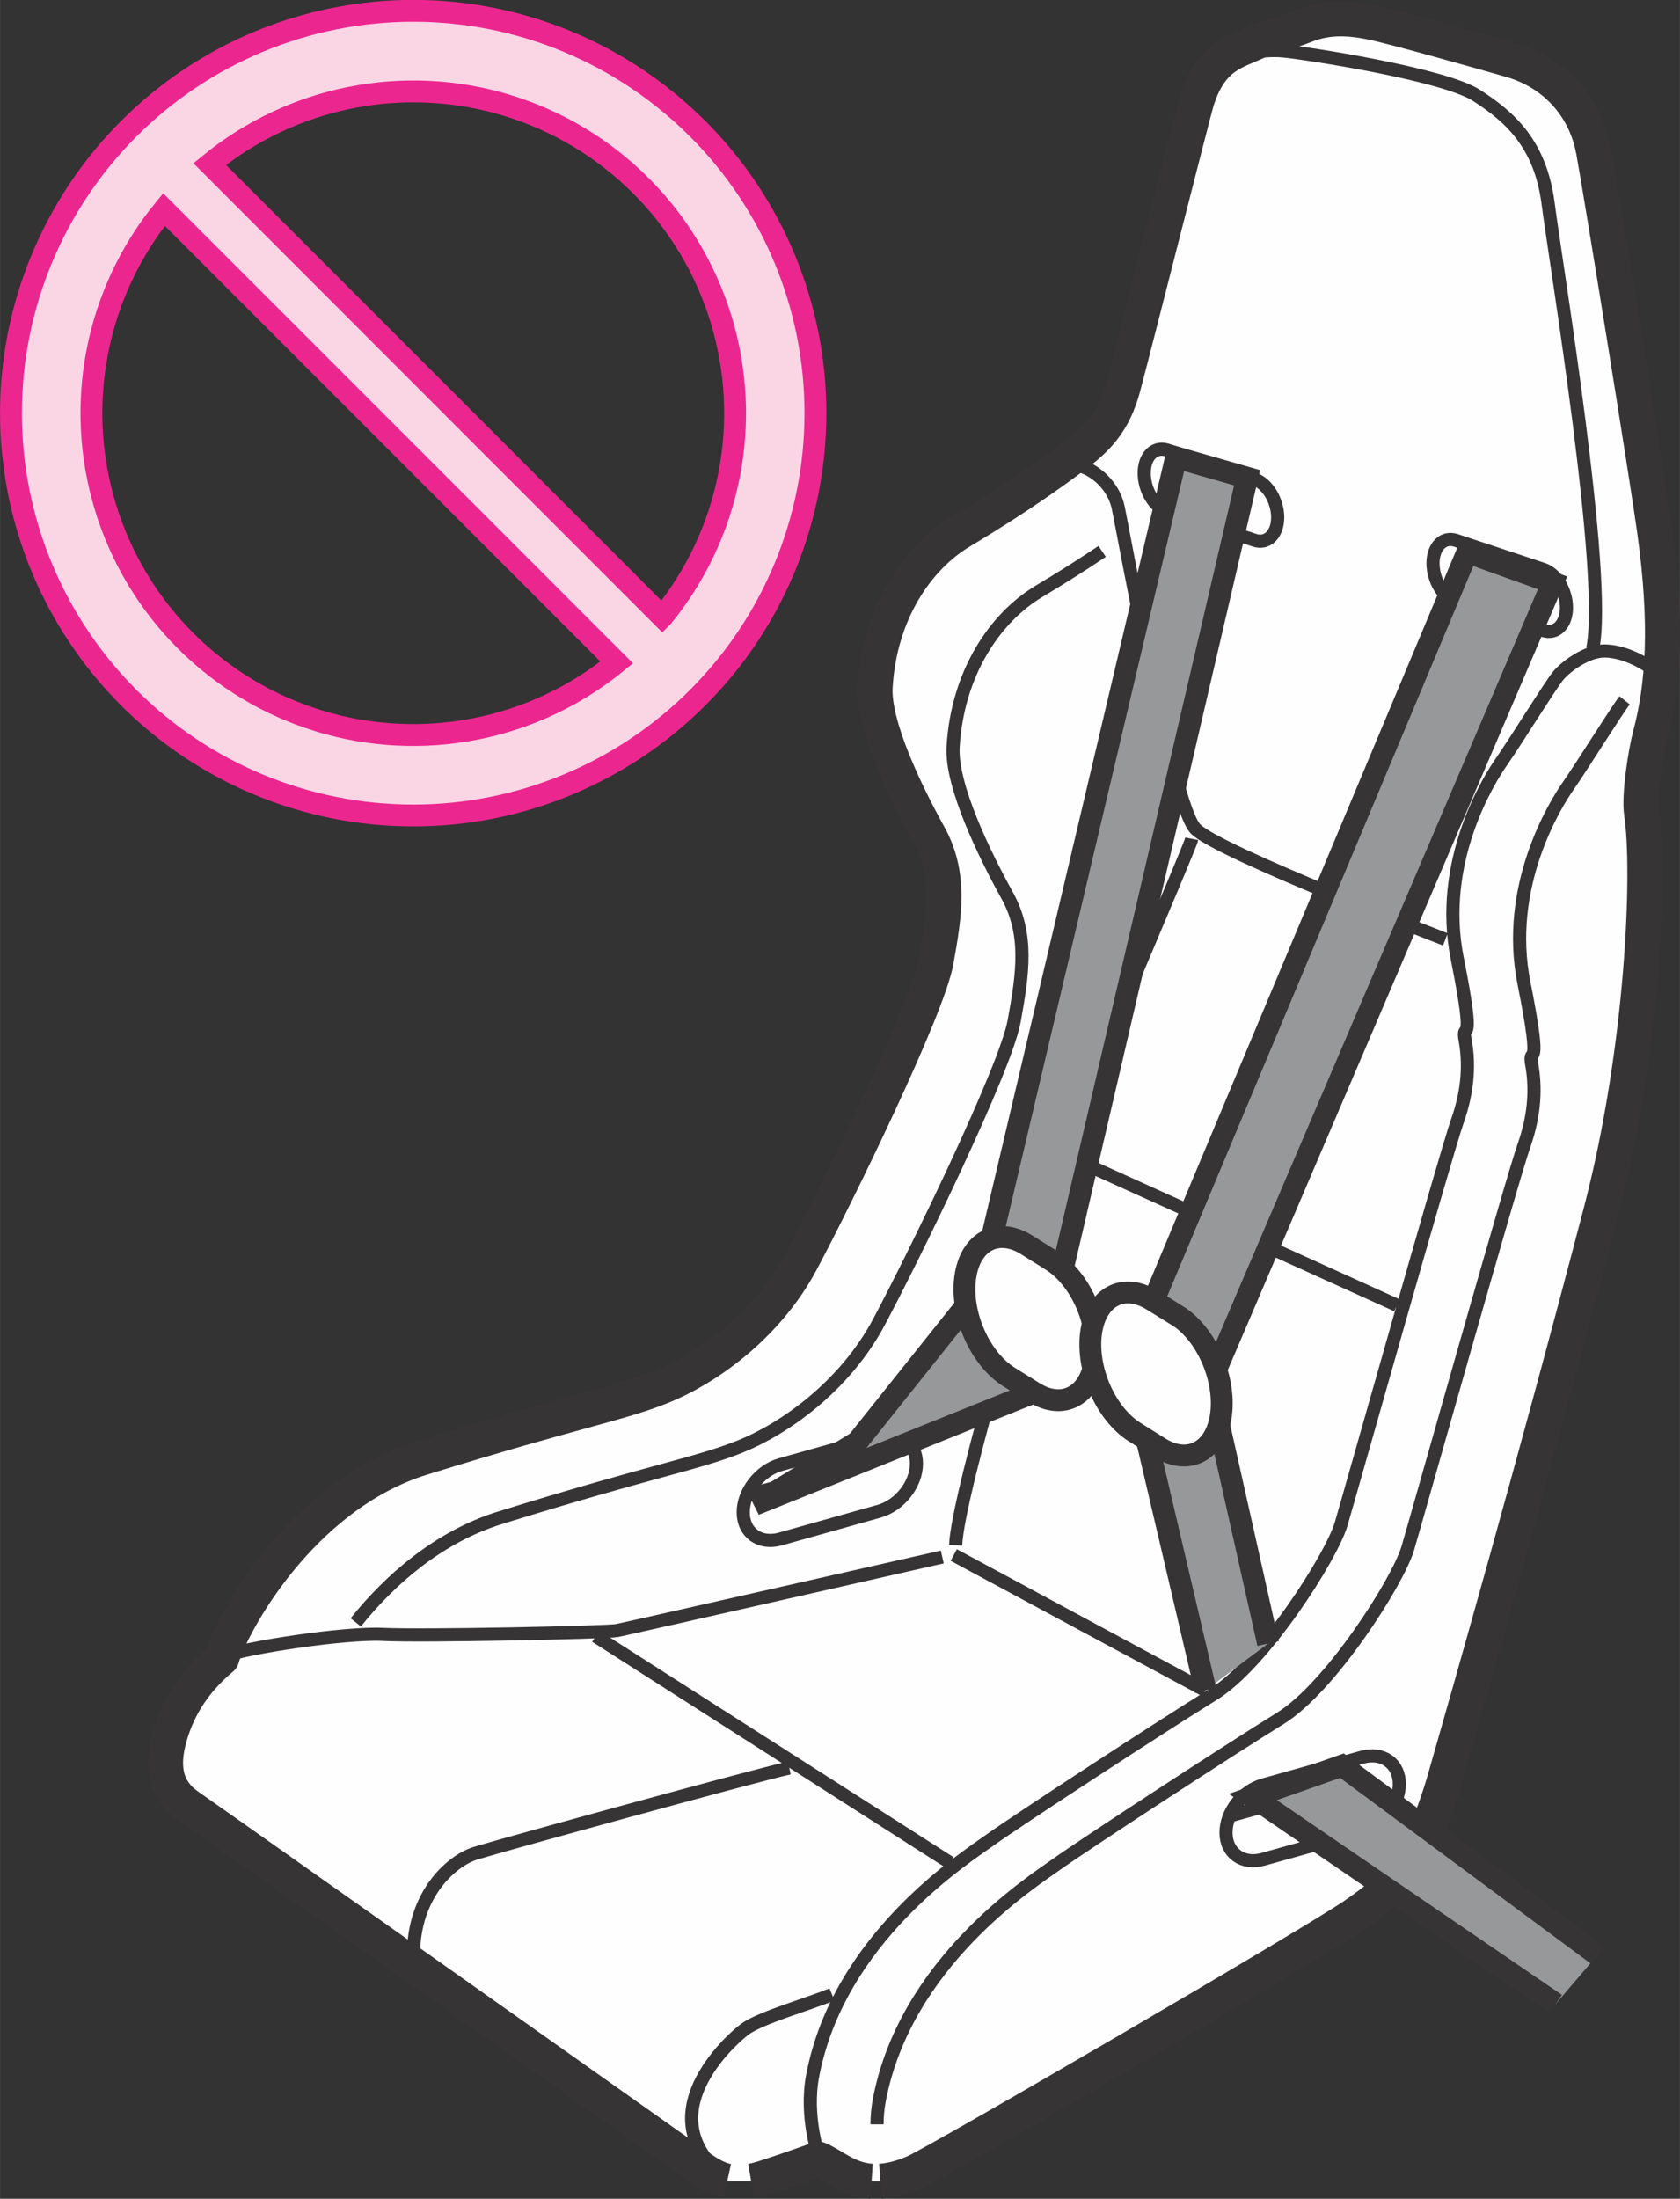 <?xml version="1.0" encoding="UTF-8"?>
<!DOCTYPE svg PUBLIC "-//W3C//DTD SVG 1.1//EN" "http://www.w3.org/Graphics/SVG/1.1/DTD/svg11.dtd">
<!-- Creator: CorelDRAW 2019 (64-Bit) -->
<svg xmlns="http://www.w3.org/2000/svg" xml:space="preserve" width="13.532mm" height="17.709mm" version="1.1" style="shape-rendering:geometricPrecision; text-rendering:geometricPrecision; image-rendering:optimizeQuality; fill-rule:evenodd; clip-rule:evenodd"
viewBox="0 0 152.17 199.15"
 xmlns:xlink="http://www.w3.org/1999/xlink">
 <rect x="0" y="0" width="152.17" height="199.15" fill="#333333" stroke="none"/>
 <defs>
  <style type="text/css">
   <![CDATA[
    .str2 {stroke:#373435;stroke-width:1.98;stroke-miterlimit:4}
    .str3 {stroke:#EC268F;stroke-width:1.98;stroke-miterlimit:4}
    .str0 {stroke:#373435;stroke-width:3.17;stroke-linejoin:round;stroke-miterlimit:4}
    .str1 {stroke:#373435;stroke-width:1.19;stroke-linejoin:round;stroke-miterlimit:4}
    .fil1 {fill:none;fill-rule:nonzero}
    .fil0 {fill:#FEFEFE;fill-rule:nonzero}
    .fil2 {fill:#96989A;fill-rule:nonzero}
    .fil3 {fill:#FAD6E5;fill-rule:nonzero}
   ]]>
  </style>
 </defs>
 <g id="Слой_x0020_1">
  <path class="fil0" d="M108.45 8.99c1.32,-4.08 3.63,-4.31 5.52,-5.26 0.79,-0.4 2.36,-0.66 4.35,-1.45 1.97,-0.78 3.94,-0.66 5.91,-0.26 1.97,0.4 9.87,2.63 12.62,3.42 3.69,1.05 6.71,3.94 7.5,8.28 0.78,4.28 4.88,29.69 5.52,34.32 1.19,8.55 0.79,14.07 -0.39,18.53 -0.44,1.65 -1.03,5.52 -0.79,7.1 0.79,5.13 0.17,21.29 -3.67,36.03 -6.19,23.67 -12.12,44.31 -14.07,51.15 -2.37,8.28 -4.88,10.25 -8.29,12.62 -3.5,2.43 -37.56,22.28 -39.84,23.28 -1.19,0.52 -2.21,0.75 -3.08,0.81l-0.79 0c-2.2,-0.14 -3.48,-1.46 -4.81,-2 0,0 -2.86,1.03 -4.99,1.71 -0.4,0.12 -0.76,0.22 -1.11,0.28l-2.17 0c-1.27,-0.28 -2.26,-1.07 -3.57,-2 -1.59,-1.14 -43.04,-30.45 -45.22,-31.95 -2.1,-1.45 -2.5,-3.55 -1.71,-6.32 0.78,-2.77 2.36,-5.13 4.72,-7.1 0.8,-2.9 7.1,-14.73 18.15,-18.14 13.72,-4.25 17.75,-4.87 21.7,-6.45 3.94,-1.58 9.46,-5.39 12.62,-11.31 3.16,-5.92 11.44,-22.88 12.23,-27.22 0.79,-4.34 1.32,-7.88 -0.66,-11.44 -1.97,-3.55 -5.07,-9.85 -4.86,-13.41 0.39,-6.71 3.81,-11.71 7.76,-14.07 3.94,-2.36 7.07,-4.48 9.2,-6.05 2.5,-1.84 4.47,-3.15 5.52,-7.1 1.04,-3.88 6.35,-24.91 6.7,-26.03z"/>
  <path class="fil1 str0" d="M108.45 8.99c1.32,-4.08 3.63,-4.31 5.52,-5.26 0.79,-0.4 2.36,-0.66 4.35,-1.45 1.97,-0.78 3.94,-0.66 5.91,-0.26 1.97,0.4 9.87,2.63 12.62,3.42 3.69,1.05 6.71,3.94 7.5,8.28 0.78,4.28 4.88,29.69 5.52,34.32 1.19,8.55 0.79,14.07 -0.39,18.53 -0.44,1.65 -1.03,5.52 -0.79,7.1 0.79,5.13 0.17,21.29 -3.67,36.03 -6.19,23.67 -12.12,44.31 -14.07,51.15 -2.37,8.28 -4.88,10.25 -8.29,12.62 -3.5,2.43 -37.56,22.28 -39.84,23.28 -1.19,0.52 -2.21,0.75 -3.08,0.81m-0.79 0c-2.2,-0.14 -3.48,-1.46 -4.81,-2 0,0 -2.86,1.03 -4.99,1.71 -0.4,0.12 -0.76,0.22 -1.11,0.28m-2.17 0c-1.27,-0.28 -2.26,-1.07 -3.57,-2 -1.59,-1.14 -43.04,-30.45 -45.22,-31.95 -2.1,-1.45 -2.5,-3.55 -1.71,-6.32 0.78,-2.77 2.36,-5.13 4.72,-7.1 0.8,-2.9 7.1,-14.73 18.15,-18.14 13.72,-4.25 17.75,-4.87 21.7,-6.45 3.94,-1.58 9.46,-5.39 12.62,-11.31 3.16,-5.92 11.44,-22.88 12.23,-27.22 0.79,-4.34 1.32,-7.88 -0.66,-11.44 -1.97,-3.55 -5.07,-9.85 -4.86,-13.41 0.39,-6.71 3.81,-11.71 7.76,-14.07 3.94,-2.36 7.07,-4.48 9.2,-6.05 2.5,-1.84 4.47,-3.15 5.52,-7.1 1.04,-3.88 6.35,-24.91 6.7,-26.03"/>
  <path class="fil1 str1" d="M144.26 58.78c1.4,-6.49 -3.33,-34.89 -4.03,-40.33 -0.7,-5.44 -3.5,-7.89 -6.49,-9.81 -2.98,-1.93 -15.6,-3.86 -17.54,-4.03 -1.92,-0.17 -4.9,0.35 -5.78,1.23m39.62 55.05c-1.22,-1.05 -3.15,-1.93 -4.72,-1.93 -1.58,0 -3.5,1.4 -4.21,2.28 -0.71,0.88 -3.86,5.96 -5.08,7.71 -1.23,1.75 -5.79,9.12 -4.03,17.88 1.75,8.76 0.35,5.44 0.71,7.36 0.35,1.94 0.35,4.39 -0.71,7.37 -1.05,2.98 -9.64,33.49 -10.52,36.47 -0.88,2.98 -7.02,12.62 -11.58,15.43 -4.56,2.8 -17.71,11.4 -20.16,13.15 -2.46,1.76 -13.76,8.96 -16.13,21.39 -0.7,3.67 0.53,7.18 0.53,7.18m73.02 -131.75c-0.7,0.87 -3.86,5.96 -5.09,7.72 -1.23,1.75 -5.78,9.12 -4.03,17.89 1.75,8.76 0.35,5.43 0.7,7.35 0.35,1.93 0.35,4.39 -0.7,7.37 -1.06,2.98 -9.64,33.48 -10.52,36.46 -0.87,2.98 -7.01,12.63 -11.57,15.43 -4.56,2.81 -17.71,11.4 -20.17,13.15 -2.46,1.75 -13.75,8.96 -16.13,21.39 -0.14,0.76 -0.21,1.5 -0.21,2.22m-4.08 -11.77c-2.11,0.88 -6.49,2.11 -7.89,3.15 -1.41,1.05 -8.95,7.89 -1.76,13.5m-11.75 -49.09l32.09 20.51m-0.7 -27.69c0,0 -28.58,6.49 -29.46,6.66 -0.88,0.18 -17.7,0.53 -21.22,0.35 -3.5,-0.17 -12.45,1.23 -14.21,1.93m51.03 10.17c-3.16,0.7 -26.13,7.01 -28.41,7.72 -2.28,0.69 -5.96,4.03 -5.6,9.98m48.91 -36.99l22.79 12.27m-11.92 -110.99c1.23,0 3.51,1.41 4.03,3.87 0.52,2.45 4.91,27 7.01,29.1 2.1,2.11 22.62,9.99 22.62,9.99m-22.97 -9.11c-0.17,0.87 -10.17,23.85 -11.92,29.1 -1.75,5.26 -9.3,30.15 -9.47,34.89m10.16 -35.24l29.81 13.5m-94.31 28.72c3.06,-3.81 7.47,-7.74 13.1,-9.48 13.72,-4.25 17.75,-4.86 21.69,-6.43 3.95,-1.58 9.47,-5.4 12.62,-11.32 3.15,-5.92 11.44,-22.88 12.23,-27.22 0.79,-4.34 1.32,-7.89 -0.66,-11.44 -1.97,-3.56 -5.07,-9.86 -4.87,-13.41 0.4,-6.7 3.81,-11.7 7.76,-14.07 2.18,-1.3 4.1,-2.53 5.74,-3.63m-20.18 80.2c1.86,-0.52 3.36,0.56 3.36,2.42 0,1.86 -1.5,3.78 -3.36,4.31l-8.97 2.52c-1.86,0.52 -3.36,-0.56 -3.36,-2.42 0,-1.86 1.51,-3.79 3.36,-4.31l8.97 -2.52zm-2.02 0.46c-0.52,1.35 -1.71,2.53 -3.1,2.92l-7.01 1.96m55.87 23.68c1.85,-0.52 3.36,0.56 3.36,2.42 0,1.85 -1.51,3.79 -3.36,4.31l-8.98 2.51c-1.85,0.52 -3.36,-0.56 -3.36,-2.42 0,-1.86 1.51,-3.79 3.36,-4.31l8.98 -2.52zm-2.02 0.46c-0.51,1.35 -1.7,2.53 -3.1,2.93l-7.01 1.96"/>
  <polygon class="fil2" points="144.7,177.07 121.55,159.92 113.48,162.76 140.92,181.5 "/>
  <polyline class="fil1 str2" points="144.7,177.07 121.55,159.92 113.48,162.76 140.92,181.5 "/>
  <path class="fil0" d="M113.63 43.4c1.15,0.38 2.1,1.93 2.1,3.46 0,1.52 -0.94,2.46 -2.1,2.07l-7.89 -2.61c-1.17,-0.38 -2.1,-1.93 -2.1,-3.47 0,-1.53 0.93,-2.46 2.1,-2.08l7.89 2.62z"/>
  <path class="fil1 str1" d="M113.63 43.4c1.15,0.38 2.1,1.93 2.1,3.46 0,1.52 -0.94,2.46 -2.1,2.07l-7.89 -2.61c-1.17,-0.38 -2.1,-1.93 -2.1,-3.47 0,-1.53 0.93,-2.46 2.1,-2.08l7.89 2.62z"/>
  <path class="fil0" d="M139.79 51.57c1.16,0.38 2.1,1.94 2.1,3.46 0,1.53 -0.94,2.46 -2.1,2.08l-7.9 -2.62c-1.16,-0.38 -2.09,-1.94 -2.09,-3.47 0,-1.53 0.94,-2.46 2.09,-2.07l7.9 2.62z"/>
  <path class="fil1 str1" d="M139.79 51.57c1.16,0.38 2.1,1.94 2.1,3.46 0,1.53 -0.94,2.46 -2.1,2.08l-7.9 -2.62c-1.16,-0.38 -2.09,-1.94 -2.09,-3.47 0,-1.53 0.94,-2.46 2.09,-2.07l7.9 2.62z"/>
  <polygon class="fil2" points="114.86,148.86 109.59,125.36 140.63,52.79 132.9,50.02 102.2,123.26 109.2,153.1 "/>
  <polyline class="fil1 str2" points="114.86,148.86 109.59,125.36 140.63,52.79 132.9,50.02 102.2,123.26 109.2,153.1 "/>
  <polygon class="fil2" points="106.53,41.43 88.76,116.68 77.65,130.6 68.36,136.28 93.65,126.12 112.96,43.27 "/>
  <polygon class="fil1 str2" points="106.53,41.43 88.76,116.68 77.65,130.6 68.36,136.28 93.65,126.12 112.96,43.27 "/>
  <path class="fil0" d="M95.23 114.15c2.63,1.64 4.41,5.65 3.98,8.96 -0.44,3.3 -2.93,4.66 -5.56,3.01l-2.25 -1.4c-2.62,-1.64 -4.41,-5.65 -3.98,-8.96 0.43,-3.31 2.92,-4.66 5.56,-3.02l2.24 1.4z"/>
  <path class="fil1 str2" d="M95.23 114.15c2.63,1.64 4.41,5.65 3.98,8.96 -0.44,3.3 -2.93,4.66 -5.56,3.01l-2.25 -1.4c-2.62,-1.64 -4.41,-5.65 -3.98,-8.96 0.43,-3.31 2.92,-4.66 5.56,-3.02l2.24 1.4z"/>
  <path class="fil0" d="M106.62 119.14c2.63,1.64 4.41,5.66 3.98,8.97 -0.44,3.31 -2.92,4.66 -5.56,3.02l-2.23 -1.4c-2.63,-1.63 -4.41,-5.65 -3.99,-8.96 0.44,-3.31 2.92,-4.65 5.55,-3.01l2.25 1.39z"/>
  <path class="fil1 str2" d="M106.62 119.14c2.63,1.64 4.41,5.66 3.98,8.97 -0.44,3.31 -2.92,4.66 -5.56,3.02l-2.23 -1.4c-2.63,-1.63 -4.41,-5.65 -3.99,-8.96 0.44,-3.31 2.92,-4.65 5.55,-3.01l2.25 1.39z"/>
  <path class="fil3" d="M59.99 55.88l-41 -41.02c7.53,-6.15 17.62,-8.15 26.93,-5.32 9.3,2.83 16.57,10.11 19.4,19.4 2.83,9.3 0.84,19.4 -5.32,26.93zm-31.05 9.43c-9.3,-2.82 -16.58,-10.1 -19.4,-19.4 -2.83,-9.31 -0.84,-19.41 5.31,-26.93l41.01 41.02c-7.52,6.15 -17.63,8.14 -26.93,5.31zm34.25 -53.65c-6.84,-6.84 -16.1,-10.68 -25.76,-10.68 -9.66,0 -18.94,3.84 -25.77,10.68 -6.83,6.83 -10.67,16.1 -10.67,25.76 0,9.67 3.84,18.94 10.67,25.77 6.83,6.84 16.11,10.67 25.77,10.67 9.66,0 18.93,-3.84 25.76,-10.67 6.84,-6.83 10.67,-16.11 10.67,-25.77 0,-9.66 -3.83,-18.93 -10.67,-25.76z"/>
  <path class="fil1 str3" d="M59.99 55.88l-41 -41.02c7.53,-6.15 17.62,-8.15 26.93,-5.32 9.3,2.83 16.57,10.11 19.4,19.4 2.83,9.3 0.84,19.4 -5.32,26.93zm-31.05 9.43c-9.3,-2.82 -16.58,-10.1 -19.4,-19.4 -2.83,-9.31 -0.84,-19.41 5.31,-26.93l41.01 41.02c-7.52,6.15 -17.63,8.14 -26.93,5.31zm34.25 -53.65c-6.84,-6.84 -16.1,-10.68 -25.76,-10.68 -9.66,0 -18.94,3.84 -25.77,10.68 -6.83,6.83 -10.67,16.1 -10.67,25.76 0,9.67 3.84,18.94 10.67,25.77 6.83,6.84 16.11,10.67 25.77,10.67 9.66,0 18.93,-3.84 25.76,-10.67 6.84,-6.83 10.67,-16.11 10.67,-25.77 0,-9.66 -3.83,-18.93 -10.67,-25.76z"/>
 </g>
</svg>
